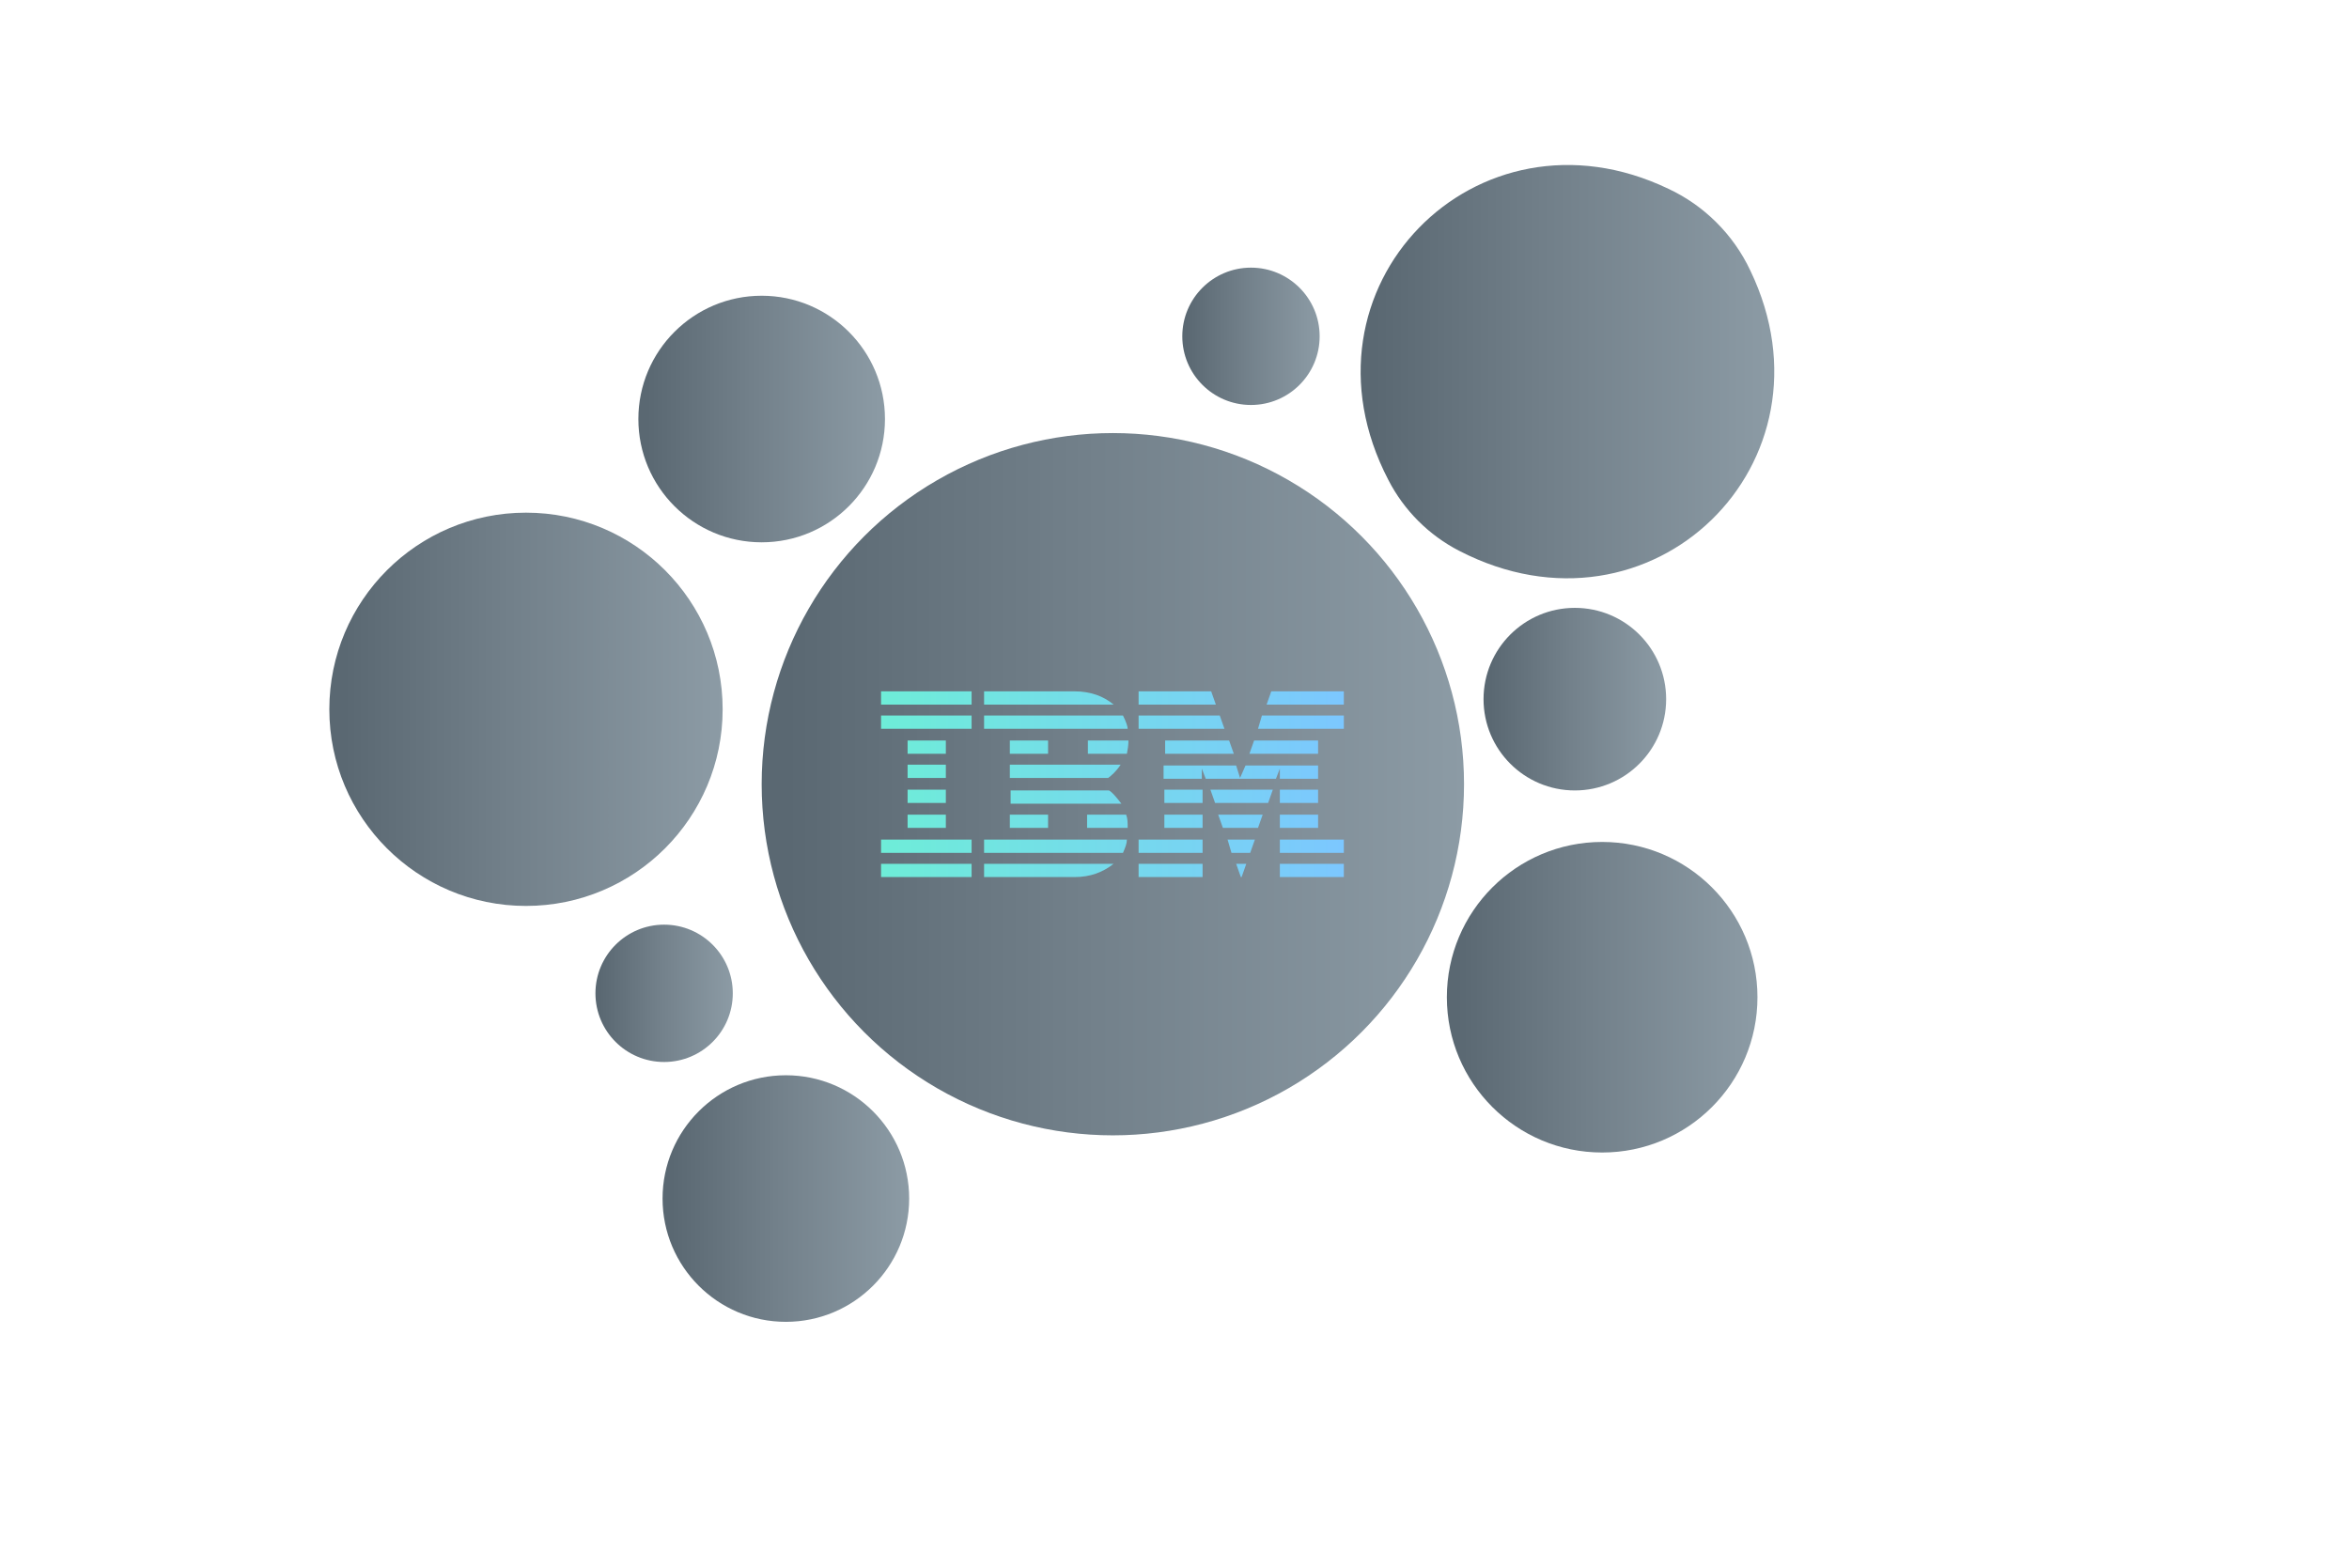 <?xml version="1.0" encoding="utf-8"?>
<!-- Generator: Adobe Illustrator 18.0.0, SVG Export Plug-In . SVG Version: 6.00 Build 0)  -->
<!DOCTYPE svg PUBLIC "-//W3C//DTD SVG 1.1//EN" "http://www.w3.org/Graphics/SVG/1.1/DTD/svg11.dtd">
<svg version="1.1" xmlns="http://www.w3.org/2000/svg" xmlns:xlink="http://www.w3.org/1999/xlink" x="0px" y="0px"
	 viewBox="0 0 301 201" enable-background="new 0 0 301 201" xml:space="preserve">
<g id="locked">
	<linearGradient id="SVGID_1_" gradientUnits="userSpaceOnUse" x1="42.255" y1="90.926" x2="92.58" y2="90.926">
		<stop  offset="3.553492e-02" style="stop-color:#5A6872"/>
		<stop  offset="0.459" style="stop-color:#72808A"/>
		<stop  offset="1" style="stop-color:#8C9BA5"/>
	</linearGradient>
	<circle fill="url(#SVGID_1_)" cx="67.4" cy="90.9" r="25.2"/>
	<linearGradient id="SVGID_2_" gradientUnits="userSpaceOnUse" x1="81.825" y1="53.675" x2="113.335" y2="53.675">
		<stop  offset="3.553492e-02" style="stop-color:#5A6872"/>
		<stop  offset="0.459" style="stop-color:#72808A"/>
		<stop  offset="1" style="stop-color:#8C9BA5"/>
	</linearGradient>
	<circle fill="url(#SVGID_2_)" cx="97.6" cy="53.7" r="15.8"/>
	<linearGradient id="SVGID_3_" gradientUnits="userSpaceOnUse" x1="84.922" y1="153.57" x2="116.432" y2="153.57">
		<stop  offset="3.553492e-02" style="stop-color:#5A6872"/>
		<stop  offset="0.459" style="stop-color:#72808A"/>
		<stop  offset="1" style="stop-color:#8C9BA5"/>
	</linearGradient>
	<circle fill="url(#SVGID_3_)" cx="100.7" cy="153.6" r="15.8"/>
	<linearGradient id="SVGID_4_" gradientUnits="userSpaceOnUse" x1="174.316" y1="47.553" x2="227.335" y2="47.553">
		<stop  offset="3.553492e-02" style="stop-color:#5A6872"/>
		<stop  offset="0.459" style="stop-color:#72808A"/>
		<stop  offset="1" style="stop-color:#8C9BA5"/>
	</linearGradient>
	<path fill="url(#SVGID_4_)" d="M224.3,34.7c11.8,24.6-12.7,48.6-37.3,35.9c-3.9-2-7.1-5.2-9.1-9.1c-12.8-24.6,11.3-49.1,35.9-37.3
		C218.3,26.3,222.1,30,224.3,34.7z"/>
	<linearGradient id="SVGID_5_" gradientUnits="userSpaceOnUse" x1="97.58" y1="100.5" x2="187.597" y2="100.5">
		<stop  offset="3.553492e-02" style="stop-color:#5A6872"/>
		<stop  offset="0.459" style="stop-color:#72808A"/>
		<stop  offset="1" style="stop-color:#8C9BA5"/>
	</linearGradient>
	<circle fill="url(#SVGID_5_)" cx="142.6" cy="100.5" r="45"/>
	<linearGradient id="SVGID_6_" gradientUnits="userSpaceOnUse" x1="190.147" y1="89.618" x2="213.496" y2="89.618">
		<stop  offset="3.553492e-02" style="stop-color:#5A6872"/>
		<stop  offset="0.459" style="stop-color:#72808A"/>
		<stop  offset="1" style="stop-color:#8C9BA5"/>
	</linearGradient>
	<circle fill="url(#SVGID_6_)" cx="201.8" cy="89.6" r="11.7"/>
	<linearGradient id="SVGID_7_" gradientUnits="userSpaceOnUse" x1="185.333" y1="127.842" x2="225.194" y2="127.842">
		<stop  offset="3.553492e-02" style="stop-color:#5A6872"/>
		<stop  offset="0.459" style="stop-color:#72808A"/>
		<stop  offset="1" style="stop-color:#8C9BA5"/>
	</linearGradient>
	<circle fill="url(#SVGID_7_)" cx="205.3" cy="127.8" r="19.9"/>
	<linearGradient id="SVGID_8_" gradientUnits="userSpaceOnUse" x1="76.243" y1="127.309" x2="93.921" y2="127.309">
		<stop  offset="3.553492e-02" style="stop-color:#5A6872"/>
		<stop  offset="0.459" style="stop-color:#72808A"/>
		<stop  offset="1" style="stop-color:#8C9BA5"/>
	</linearGradient>
	<circle fill="url(#SVGID_8_)" cx="85.1" cy="127.3" r="8.8"/>
	<linearGradient id="SVGID_9_" gradientUnits="userSpaceOnUse" x1="151.416" y1="43.093" x2="169.095" y2="43.093">
		<stop  offset="3.553492e-02" style="stop-color:#5A6872"/>
		<stop  offset="0.459" style="stop-color:#72808A"/>
		<stop  offset="1" style="stop-color:#8C9BA5"/>
	</linearGradient>
	<circle fill="url(#SVGID_9_)" cx="160.3" cy="43.1" r="8.8"/>
	<g>
		<linearGradient id="SVGID_10_" gradientUnits="userSpaceOnUse" x1="112.923" y1="100.5" x2="172.254" y2="100.5">
			<stop  offset="0" style="stop-color:#6EEDD8"/>
			<stop  offset="1" style="stop-color:#7CC7FF"/>
		</linearGradient>
		<path fill="url(#SVGID_10_)" d="M112.9,90.3v-1.7h11.6v1.7H112.9z M112.9,93.4v-1.7h11.6v1.7H112.9z M112.9,109.3v-1.7h11.6v1.7
			H112.9z M112.9,112.4v-1.7h11.6v1.7H112.9z M116.3,96.6v-1.7h4.9v1.7H116.3z M116.3,99.7v-1.7h4.9v1.7H116.3z M116.3,102.9v-1.7
			h4.9v1.7H116.3z M116.3,106.1v-1.7h4.9v1.7H116.3z M126.1,90.3v-1.7h9.9h1.7c2,0,3.7,0.6,5,1.7H126.1z M126.1,91.7h17.8
			c0.4,0.8,0.6,1.4,0.6,1.7h-18.4V91.7z M126.1,107.6h18.3c0,0.5-0.2,1-0.5,1.7h-17.8V107.6z M126.1,110.7h16.6
			c-1.4,1.1-3,1.7-5,1.7H136h-9.9V110.7z M129.4,96.6v-1.7h4.9v1.7H129.4z M129.4,99.7v-1.7h14.2c-0.6,0.9-1.2,1.4-1.6,1.7H129.4z
			 M129.4,101.3h12.7c0.4,0.2,0.9,0.8,1.6,1.7h-14.2V101.3z M129.4,106.1v-1.7h4.9v1.7H129.4z M139.3,94.9h5.3
			c0,0.6-0.1,1.2-0.2,1.7h-5V94.9z M139.3,106.1v-1.7h5c0.2,0.5,0.2,1,0.2,1.7H139.3z M155.2,88.6l0.6,1.7h-9.9v-1.7H155.2z
			 M156.3,91.7l0.6,1.7h-11v-1.7H156.3z M145.9,109.3v-1.7h8.2v1.7H145.9z M145.9,112.4v-1.7h8.2v1.7H145.9z M157.5,94.9l0.6,1.7
			h-8.8v-1.7H157.5z M159.6,98.1h9.3v1.7H164v-1.3l-0.5,1.3h-9l-0.5-1.3v1.3h-4.9v-1.7h9.3l0.5,1.6L159.6,98.1z M149.2,102.9v-1.7
			h4.9v1.7H149.2z M149.2,106.1v-1.7h4.9v1.7H149.2z M155.7,102.9l-0.6-1.7h8l-0.6,1.7H155.7z M156.7,106.1l-0.6-1.7h5.7l-0.6,1.7
			H156.7z M157.8,109.3l-0.5-1.7h3.5l-0.6,1.7H157.8z M159,112.4l-0.6-1.7h1.3l-0.6,1.7H159z M160.7,94.9h8.2v1.7h-8.8L160.7,94.9z
			 M161.7,91.7h10.5v1.7h-11L161.7,91.7z M162.9,88.6h9.3v1.7h-9.9L162.9,88.6z M164,102.9v-1.7h4.9v1.7H164z M164,106.1v-1.7h4.9
			v1.7H164z M164,109.3v-1.7h8.2v1.7H164z M164,112.4v-1.7h8.2v1.7H164z"/>
	</g>
</g>
<g id="Layer_1">
</g>
</svg>

